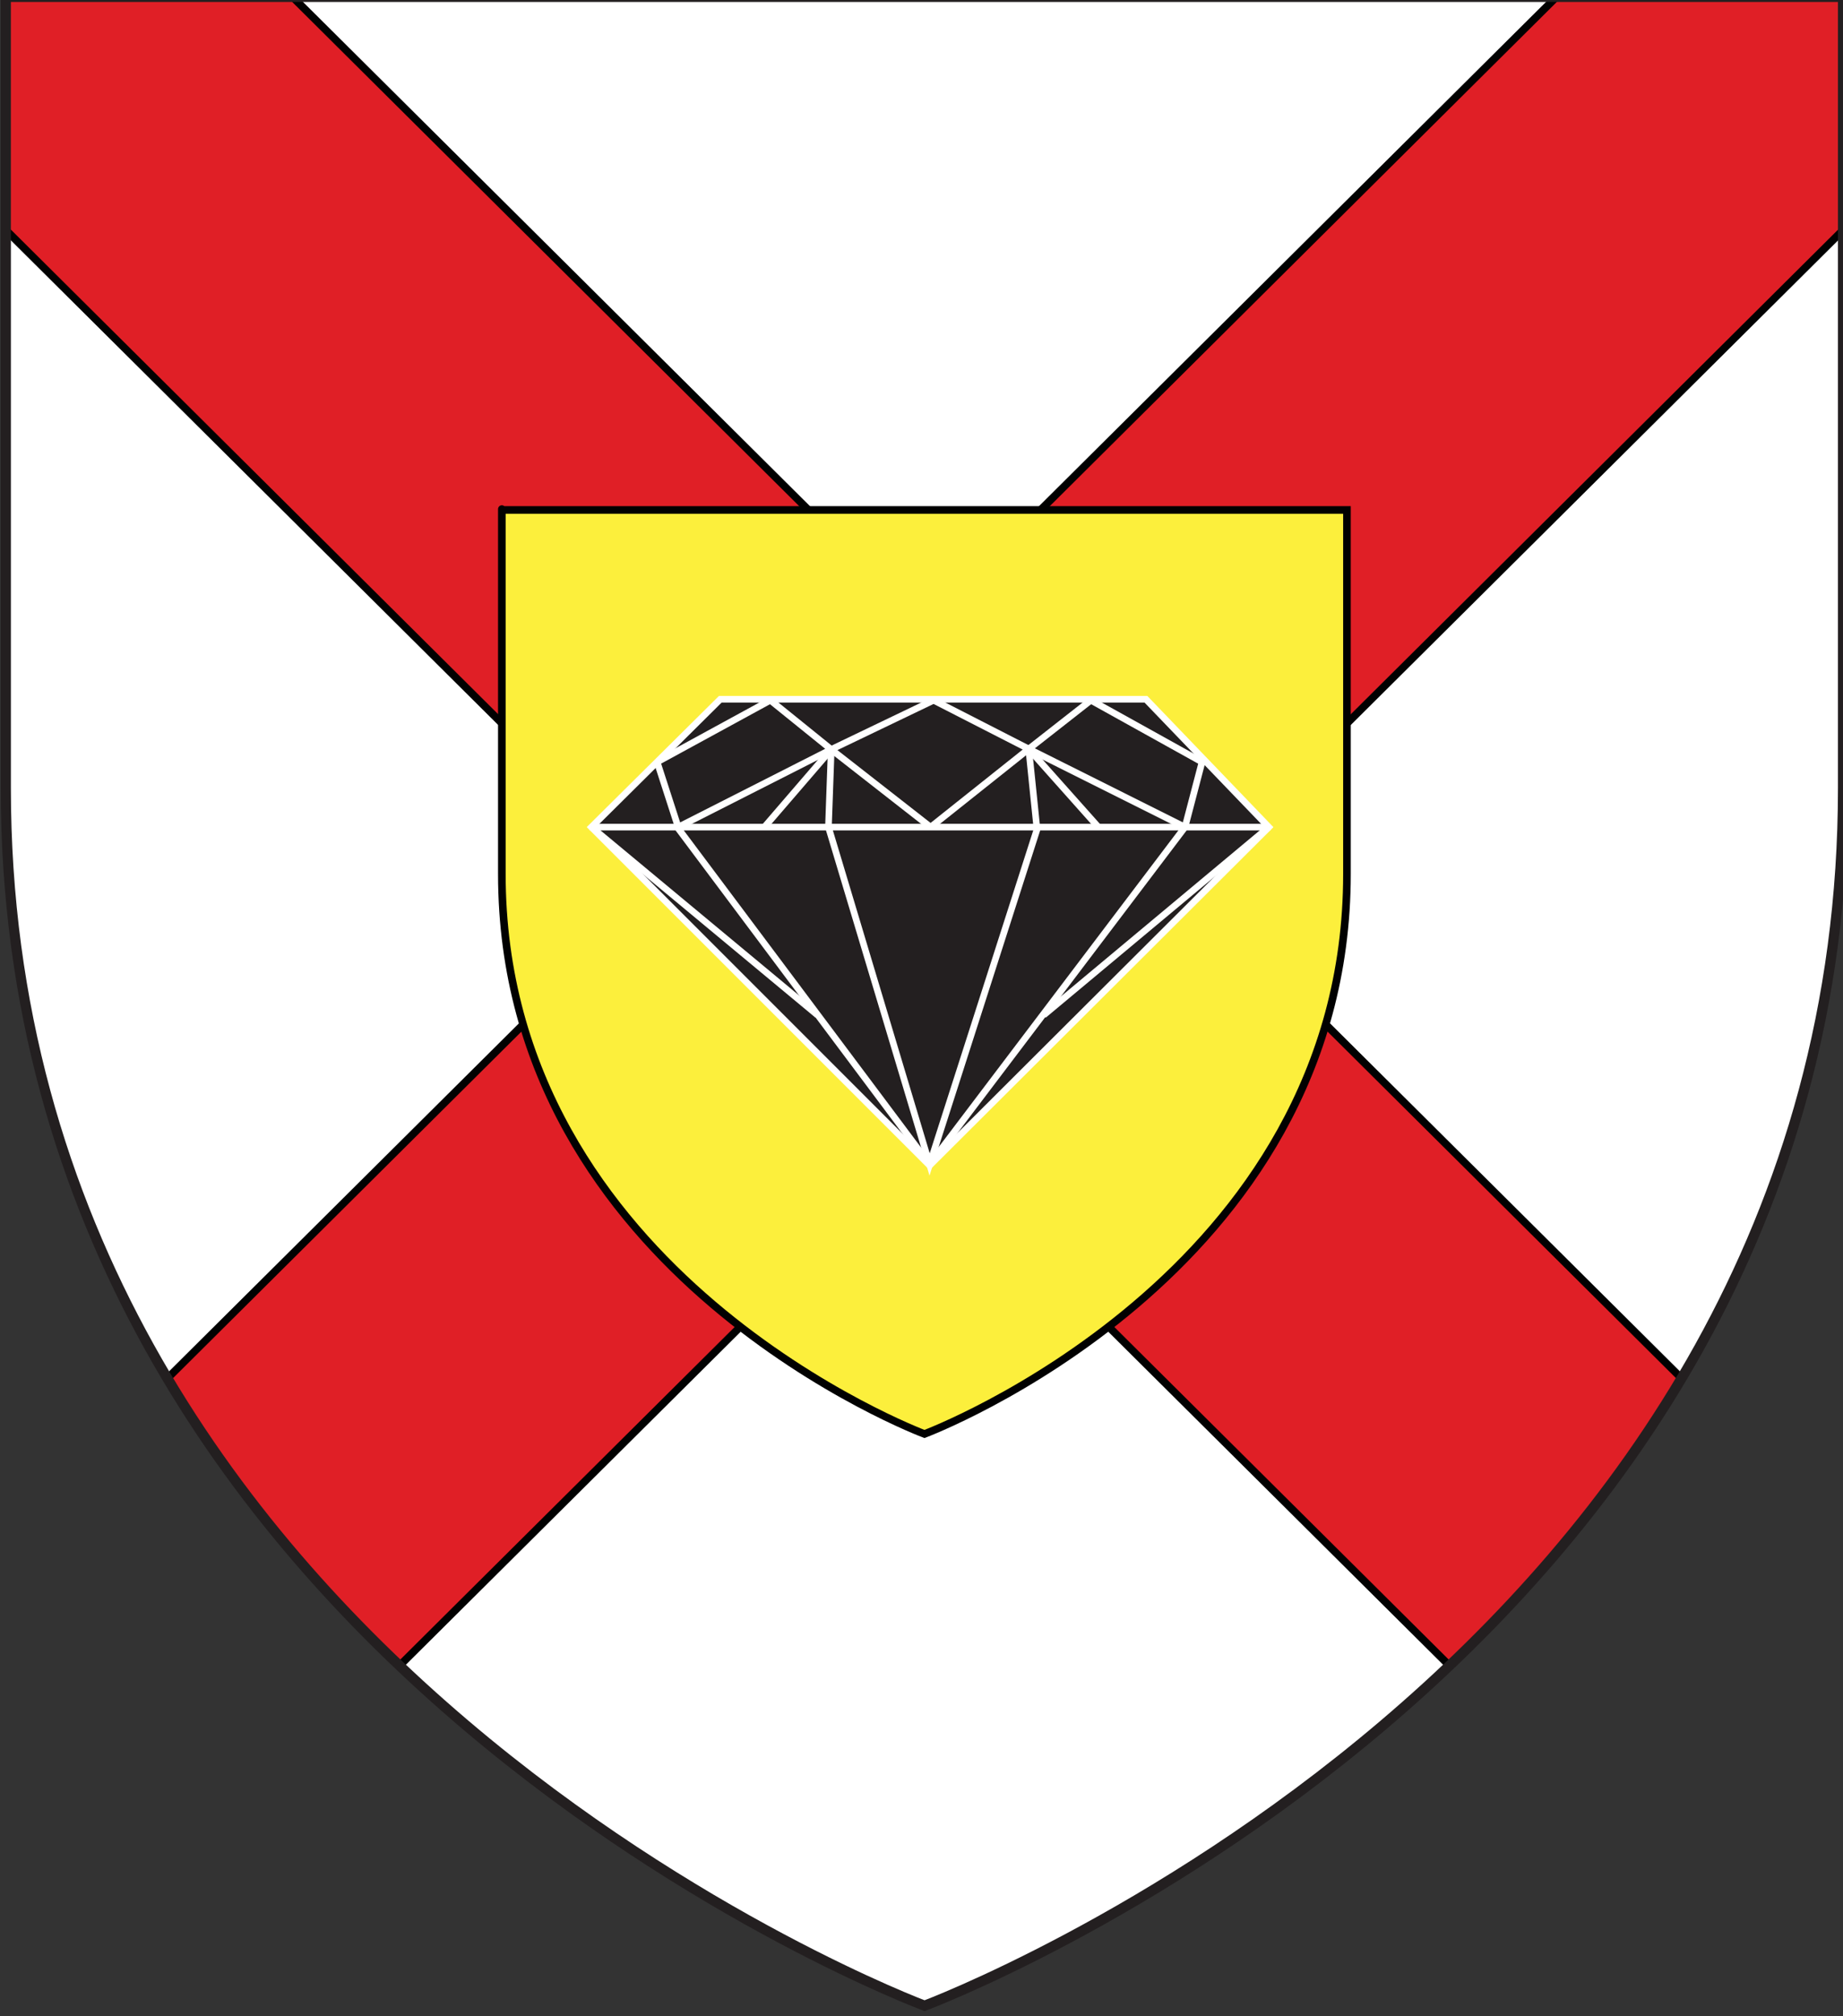 <?xml version="1.0" encoding="utf-8"?>
<!-- Generator: Adobe Illustrator 15.1.0, SVG Export Plug-In . SVG Version: 6.00 Build 0)  -->
<!DOCTYPE svg PUBLIC "-//W3C//DTD SVG 1.1//EN" "http://www.w3.org/Graphics/SVG/1.1/DTD/svg11.dtd">
<svg version="1.1" id="Layer_1" xmlns="http://www.w3.org/2000/svg" xmlns:xlink="http://www.w3.org/1999/xlink" x="0px" y="0px"
	 width="181.417px" height="198.425px" viewBox="-0.208 1.871 181.417 198.425"
	 enable-background="new -0.208 1.871 181.417 198.425" xml:space="preserve">
<rect x="-0.208" y="1.871" width="181.417" height="198.425" fill="#333333" stroke="none"/>
<g>
	<g>
		<path id="SVGID_1_" fill="#FFFFFF" d="M90.802,199.257c0,0-90.438-33.832-90.438-119.813c0-85.982,0-77.879,0-77.879h180.848
			v77.879C181.218,165.425,90.802,199.257,90.802,199.257z"/>
	</g>
	<g>
		<g>
			<defs>
				<path id="SVGID_3_" d="M90.802,199.257c0,0-90.438-33.832-90.438-119.813c0-85.982,0-77.879,0-77.879h180.848v77.879
					C181.218,165.425,90.802,199.257,90.802,199.257z"/>
			</defs>
			<clipPath id="SVGID_4_">
				<use xlink:href="#SVGID_3_"  overflow="visible"/>
			</clipPath>
			<polygon clip-path="url(#SVGID_4_)" fill="#E01F26" stroke="#010101" stroke-width="0.75" points="-11.775,165.405 
				65.149,88.914 -11.775,12.43 13.869,-13.066 90.794,63.417 167.723,-13.066 193.365,12.43 116.44,88.914 193.365,165.405 
				167.723,190.901 90.794,114.413 13.869,190.901 			"/>
		</g>
	</g>
	<g>
		<path id="SVGID_2_" fill="none" stroke="#231F20" d="M90.802,199.257c0,0-90.438-33.832-90.438-119.813
			c0-85.982,0-77.879,0-77.879h180.848v77.879C181.218,165.425,90.802,199.257,90.802,199.257z"/>
	</g>
</g>
<path id="path1411_1_" fill="#FCEF3C" stroke="#010101" stroke-width="0.75" d="M90.792,142.991c0,0-41.6-15.563-41.6-55.113
	c0-39.553,0-35.824,0-35.824h83.189v35.824C132.387,127.425,90.792,142.991,90.792,142.991z"/>
<g id="Diamant">
	<polygon id="Contour" fill="#231F20" stroke="#FFFFFF" stroke-width="0.65" stroke-miterlimit="10" points="70.694,70.687 
		112.593,70.687 124.688,83.269 91.299,116.563 58.007,83.269 	"/>
	<polyline fill="#231F20" stroke="#FFFFFF" stroke-width="0.65" stroke-linejoin="bevel" stroke-miterlimit="10" points="
		58.007,83.269 80.258,101.76 75.031,83.269 87.649,104.411 91.397,83.269 95.34,104.211 107.911,83.269 102.538,101.76 
		124.688,83.269 	"/>
	<polyline fill="#231F20" stroke="#FFFFFF" stroke-width="0.65" stroke-miterlimit="10" points="116.438,83.269 91.299,116.466 
		66.453,83.269 	"/>
	<polyline fill="#231F20" stroke="#FFFFFF" stroke-width="0.65" stroke-miterlimit="10" points="81.34,83.269 91.299,116.466 
		101.945,83.269 	"/>
	<polygon fill="#231F20" stroke="#FFFFFF" stroke-width="0.65" stroke-linejoin="bevel" stroke-miterlimit="10" points="
		64.48,76.864 66.551,83.269 81.613,75.625 75.622,70.785 	"/>
	<polygon fill="#231F20" stroke="#FFFFFF" stroke-width="0.65" stroke-linejoin="bevel" stroke-miterlimit="10" points="
		81.613,75.625 91.693,70.785 101.058,75.577 91.397,83.269 	"/>
	<polygon fill="#231F20" stroke="#FFFFFF" stroke-width="0.65" stroke-linejoin="bevel" stroke-miterlimit="10" points="
		101.058,75.577 107.173,70.785 118.114,76.864 116.438,83.269 	"/>
	<line fill="none" stroke="#FFFFFF" stroke-width="0.65" stroke-miterlimit="10" x1="81.613" y1="75.625" x2="81.34" y2="83.269"/>
	
		<line fill="none" stroke="#FFFFFF" stroke-width="0.65" stroke-miterlimit="10" x1="101.058" y1="75.577" x2="101.848" y2="83.269"/>
	<line fill="none" stroke="#FFFFFF" stroke-width="0.65" stroke-miterlimit="10" x1="81.613" y1="75.625" x2="75.031" y2="83.269"/>
	
		<line fill="none" stroke="#FFFFFF" stroke-width="0.65" stroke-miterlimit="10" x1="101.058" y1="75.577" x2="107.911" y2="83.269"/>
	
		<line fill="none" stroke="#FFFFFF" stroke-width="0.65" stroke-miterlimit="10" x1="58.007" y1="83.269" x2="124.688" y2="83.269"/>
</g>
</svg>
